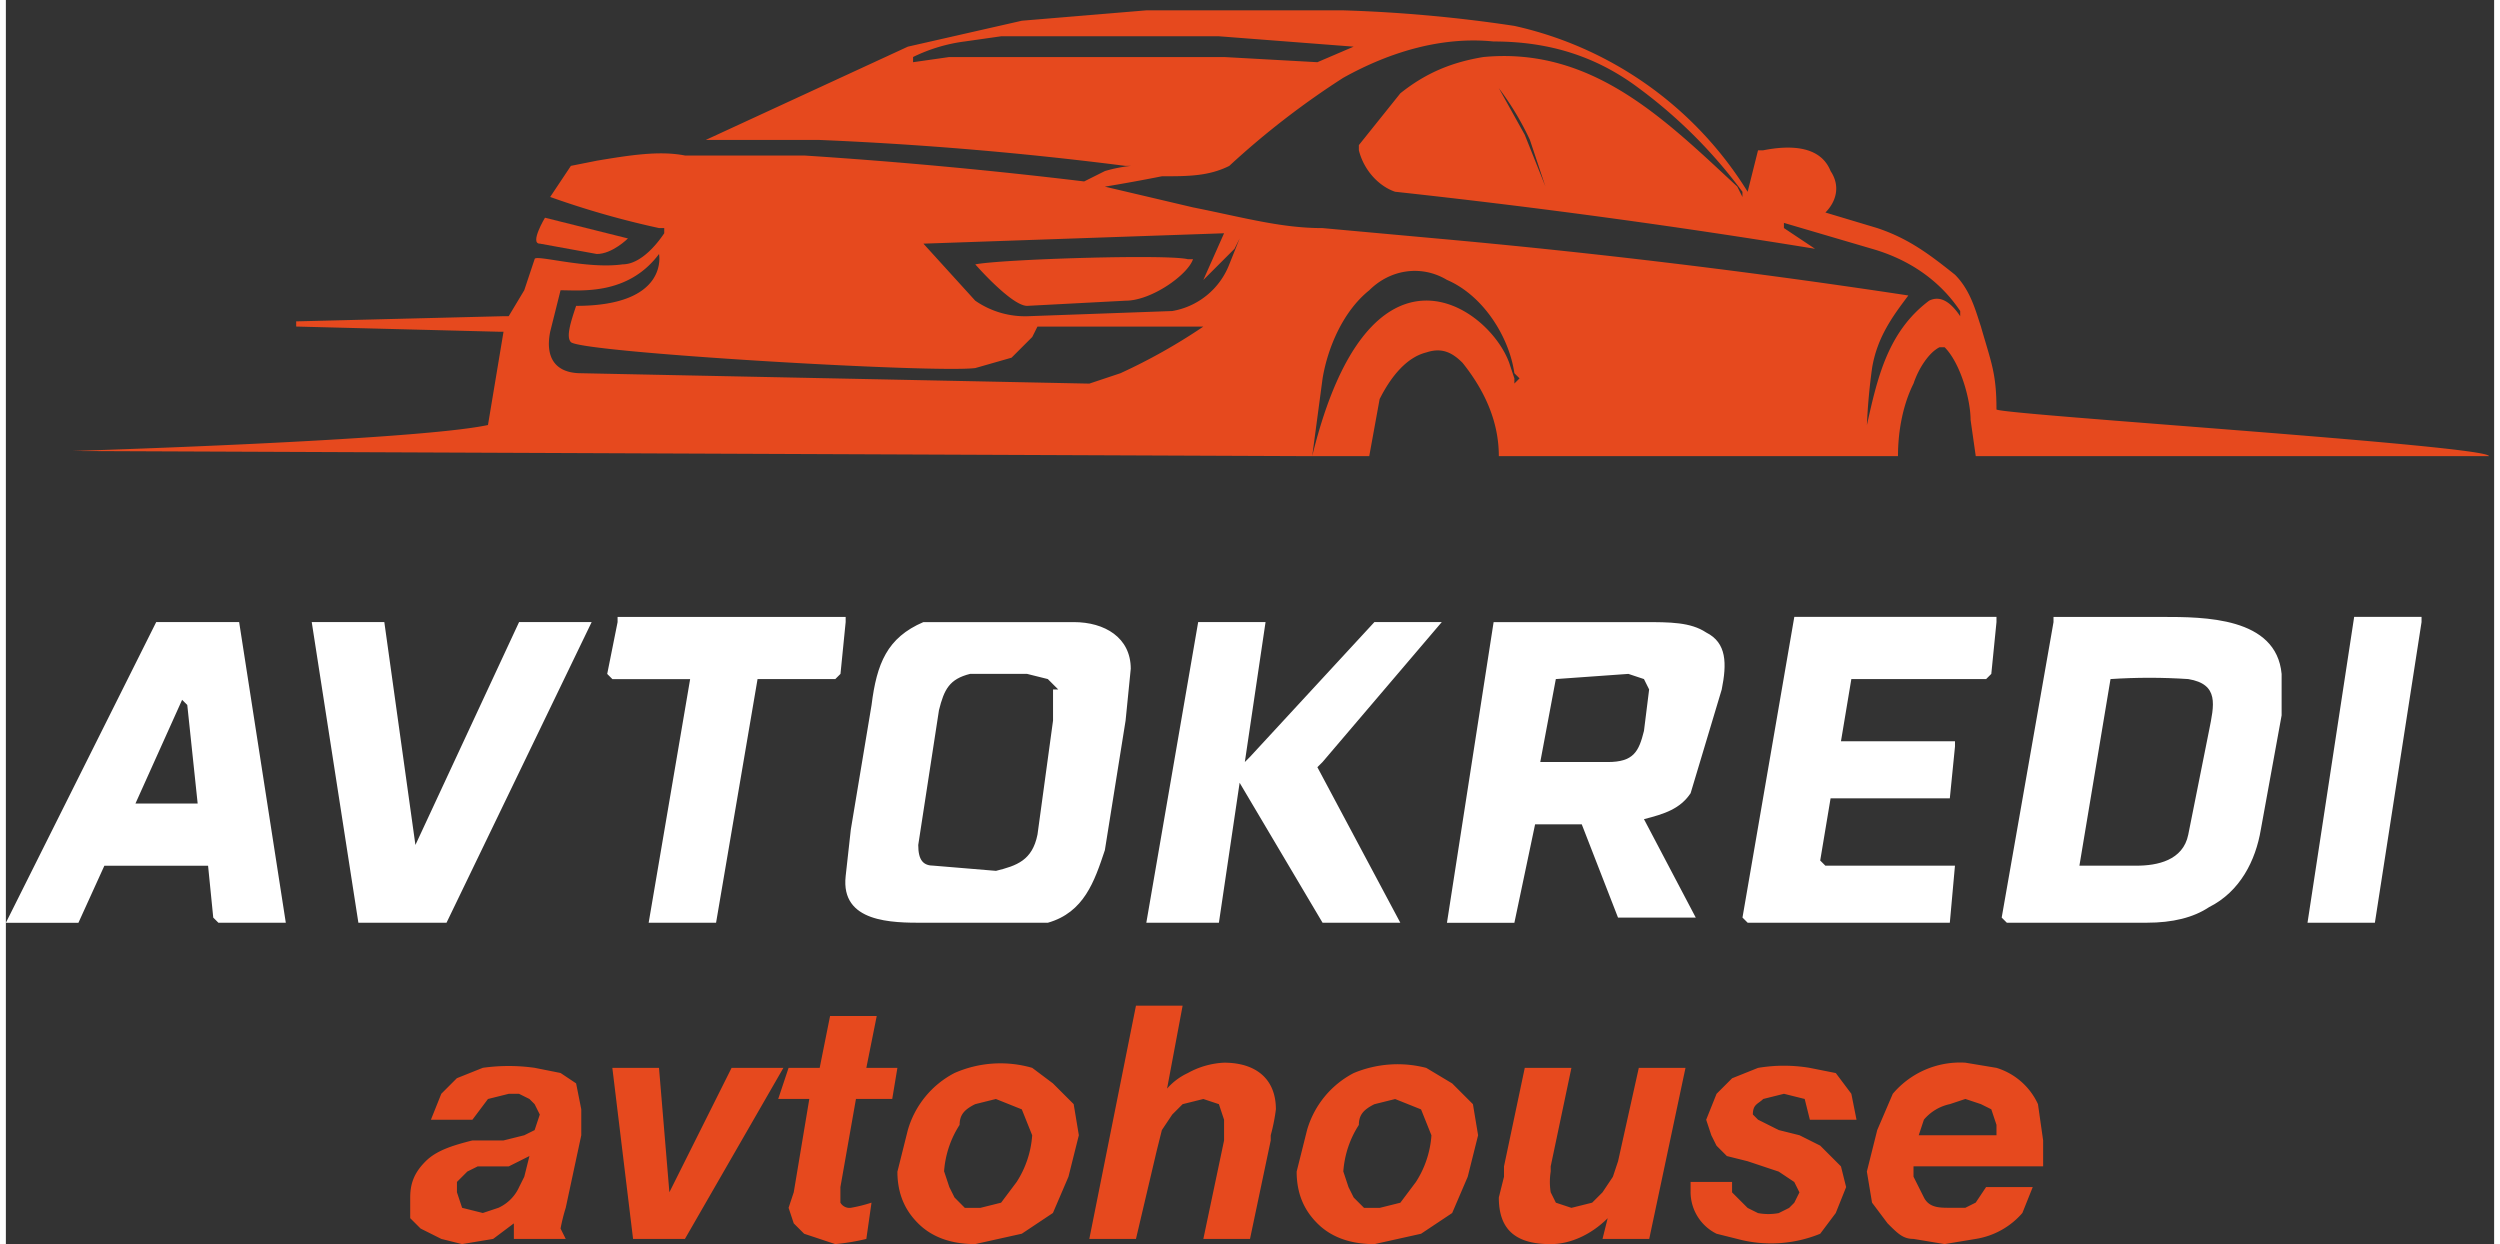 <svg xmlns="http://www.w3.org/2000/svg" width="63.9" height="31.8" viewBox="0 0 64 32" xmlns:v="https://spartan.by"><rect x="0" y="0" width="64" height="32" fill="#333333" stroke="none"/><path d="M39.467 19.6H41.2c.667 0 .8-.267.933-.8l.133-1.067-.133-.267-.4-.133-1.867.133-.4 2.133zm-34.8-1.467L4.533 18l-1.2 2.667h1.6l-.267-2.533zm48.8 4.133H54.8c.533 0 1.2-.133 1.333-.8l.533-2.667c.133-.667.267-1.2-.533-1.333-.666-.044-1.334-.044-2 0l-.8 4.8h.133zm-26.4-4.533l-.267-.267-.533-.133H24.8c-.533.133-.667.4-.8.933l-.533 3.467c0 .4.133.533.4.533l1.6.133c.533-.133.933-.267 1.067-.933l.4-2.933v-.8zM60.4 15.867h1.733V16c0-.133 0 0 0 0l-1.2 7.733H59.2l1.2-7.867zm-14.4 0h5.2V16l-.133 1.333-.133.133h-3.467l-.267 1.6h2.933v.133L50 20.533h-3.067l-.267 1.6.133.133h3.333L50 23.733h-5.2l-.133-.133L46 15.867zm5.467 7.867l-.133-.133 1.333-7.6v-.133h2.8c1.067 0 2.933 0 3.067 1.467V18.4L58 21.333c-.133.8-.533 1.6-1.333 2-.4.267-.933.4-1.6.4h-3.6zm-44.267 0H5.467l-.133-.133-.133-1.333H2.533l-.667 1.467H0L3.867 16H6l1.2 7.733zm4.133 0H9.067L7.867 16h1.867l.8 5.733L13.2 16h1.867l-3.733 7.733zm25.733 0l1.2-7.733h3.867c.667 0 1.2 0 1.6.267.533.267.533.8.4 1.467l-.8 2.667c-.267.4-.667.533-1.2.667l1.333 2.533h-2l-.933-2.4h-1.2l-.533 2.533h-1.733zm-18.8 0h-1.733l1.067-6.267h-2l-.133-.133.267-1.333v-.133H21.6V16l-.133 1.333-.133.133h-2l-1.067 6.267zm13.467-3.6l-.533 3.6h-1.867L30.667 16H32.4l-.533 3.6.133-.133L35.2 16h1.733l-3.067 3.6-.133.133 2.133 4h-2l-2.133-3.6zm-8.133 3.6c-.8 0-2.133 0-2-1.2l.133-1.2.533-3.2c.133-1.067.4-1.733 1.333-2.133h3.867c.8 0 1.467.4 1.467 1.2l-.133 1.333-.533 3.333c-.267.8-.533 1.6-1.467 1.867h-3.2" fill="#fff"/><g fill="#e6491e"><path d="M23.333 1.6l.933-.133h7.067l2.4.133.933-.4L31.2.933h-5.6l-.933.133c-.463.059-.914.195-1.333.4V1.6zM39.6 4.8l-.4-1.2c-.219-.472-.487-.918-.8-1.333l.667 1.2L39.6 4.8zM26.267 7.867c-.4 0-1.333-1.067-1.333-1.067.667-.133 4.933-.267 5.467-.133h.133c-.133.4-1.067 1.067-1.733 1.067l-2.533.133zM30.8 7.2l.533-1.2-7.733.267 1.333 1.467a2.25 2.25 0 0 0 1.333.4L30 8a1.92 1.92 0 0 0 1.467-1.2l.267-.667-.133.267-.8.8zm-14-.667c-.8 1.067-2 .933-2.533.933L14 8.533c-.133.667.133 1.067.8 1.067l13.067.267.8-.267A14.8 14.8 0 0 0 30.8 8.4h-4.267l-.133.267-.533.533-.933.267c-1.067.133-10.133-.4-10.4-.667-.133-.133 0-.533.133-.933 2.4 0 2.133-1.333 2.133-1.333V6.4v.133zm28.933-.667l.8.533a202.8 202.8 0 0 0-10.8-1.467c-.4-.133-.8-.533-.933-1.067v-.133L35.867 2.4c.667-.533 1.333-.8 2.133-.933 2.8-.267 4.667 1.6 6.533 3.333l.133.267v-.133A12.64 12.64 0 0 0 42 2.267c-1.067-.8-2.267-1.2-3.733-1.2C36.933.933 35.6 1.333 34.4 2a21.2 21.2 0 0 0-2.933 2.267c-.533.267-1.067.267-1.733.267-.487.097-.976.186-1.467.267l2.267.533c1.333.267 2.267.533 3.333.533l2.933.267A199.2 199.2 0 0 1 48.933 7.6c-.4.533-.8 1.067-.933 1.867-.067.487-.112.976-.133 1.467.267-1.2.533-2.4 1.6-3.2.267-.133.533 0 .8.4V8c-.533-.8-1.333-1.333-2.267-1.6l-2.267-.667v.133zm-44 5.733s8.8-.267 10.667-.667l.4-2.4h-.133l-5.2-.133v-.133l5.333-.133h.133l.4-.667.267-.8c0-.133 1.333.267 2.267.133.4 0 .8-.4 1.067-.8v-.133H16.8c-.95-.206-1.885-.474-2.8-.8l.533-.8.667-.133C16 4 16.8 3.867 17.467 4h3.067a130.4 130.4 0 0 1 7.2.667l.533-.267c.218-.065.441-.109.667-.133H28.8c-2.612-.334-5.236-.557-7.867-.667h-3.067H18l5.2-2.4 2.933-.667 3.2-.267H34.4c1.473.046 2.943.179 4.4.4 2.494.554 4.658 2.093 6 4.267l.267-1.067h.133c.667-.133 1.467-.133 1.733.533.267.4.133.8-.133 1.067l1.333.4c.8.267 1.333.667 2 1.2.4.4.533.933.667 1.333.267.933.4 1.2.4 2.133.133.133 12.667.933 12.667 1.2h-13.2l-.133-.933c0-.533-.267-1.467-.667-1.867h-.133c-.267.133-.533.533-.667.933-.267.533-.4 1.2-.4 1.867H38.4c0-.933-.4-1.733-.933-2.4-.267-.267-.533-.4-.933-.267-.533.133-.933.667-1.2 1.2l-.267 1.467H33.6c1.467-6 4.533-3.867 5.067-2.4l.133.4v.133l.133-.133L38.8 9.6c-.133-.933-.8-2-1.733-2.4-.667-.4-1.467-.267-2 .267C34.4 8 34 8.933 33.867 9.733l-.267 2L1.733 11.6"/><path d="M13.733 6.267c-.267 0 .133-.667.133-.667L16 6.133s-.4.4-.8.4l-1.467-.267" fill-rule="evenodd"/><path d="M13.467 29.733l-.133.533-.133.267c-.107.237-.297.426-.533.533l-.4.133-.533-.133-.133-.4V30.4l.267-.267.267-.133h.8l.533-.267zm-2.533-.933H12l.4-.533.533-.133h.267l.267.133.133.133.133.267-.133.4-.267.133-.533.133H12c-.533.133-.933.267-1.2.533s-.4.533-.4.933v.533l.267.267.533.267.533.133.8-.133.533-.4v.4H14.4l-.133-.267c.034-.18.078-.358.133-.533l.4-1.867v-.667l-.133-.667-.4-.267-.667-.133a4.8 4.8 0 0 0-1.333 0l-.667.267-.4.4-.267.667m6.533 3.067l2.533-4.4h-1.333l-1.6 3.2-.267-3.2h-1.2l.533 4.4h1.333m4.667-4.4l.267-1.333h-1.2l-.267 1.333h-.8l-.267.8h.8l-.4 2.4-.133.4.133.4.267.267.4.133.4.133c.27-.025.537-.069.8-.133l.133-.933c-.174.057-.353.102-.533.133-.108.014-.213-.039-.267-.133v-.4l.4-2.267h.933l.133-.8h-.8m.8 2.667c0 .667.267 1.067.533 1.333.4.4.933.533 1.467.533l1.2-.267.8-.533.4-.933.267-1.067-.133-.8-.533-.533-.533-.4c-.662-.192-1.37-.145-2 .133a2.4 2.4 0 0 0-1.2 1.467l-.267 1.067zm1.2 0c.03-.427.167-.84.4-1.2 0-.267.133-.4.4-.533l.533-.133.667.267.267.667c-.03.427-.167.84-.4 1.2l-.4.533-.533.133h-.4L24.4 30.8l-.133-.267-.133-.4m4.933-4.267l-1.2 6h1.2L29.6 29.6l.133-.533.267-.4.267-.267.533-.133.4.133.133.4v.533l-.533 2.533H32l.533-2.533V29.2a4.8 4.8 0 0 0 .133-.667c0-.8-.533-1.2-1.333-1.2-.327.016-.647.107-.933.267a1.6 1.6 0 0 0-.533.4l.4-2.133h-1.2m4.133 4.267c0 .667.267 1.067.533 1.333.4.4.933.533 1.467.533l1.2-.267.8-.533.4-.933.267-1.067-.133-.8-.533-.533-.667-.4c-.62-.161-1.276-.114-1.867.133a2.4 2.4 0 0 0-1.2 1.467l-.267 1.067zm1.2 0c.03-.427.167-.84.4-1.2 0-.267.133-.4.4-.533l.533-.133.667.267.267.667c-.03.427-.167.84-.4 1.2l-.4.533-.533.133h-.4l-.267-.267-.133-.267-.133-.4m7.867 1.733l.933-4.4H42l-.533 2.4-.133.4-.267.4-.267.267-.533.133-.4-.133-.133-.267c-.028-.177-.028-.357 0-.533V30l.533-2.533h-1.2L38.533 30v.267l-.133.533c0 .8.4 1.2 1.333 1.2.533 0 1.067-.267 1.467-.667l-.133.533h1.2M46.4 28.8h1.2l-.133-.667-.4-.533-.667-.133a4 4 0 0 0-1.333 0l-.667.267-.4.4-.267.667.133.4.133.267.267.267.533.133.8.267.4.267.133.267-.133.267-.133.133-.267.133c-.176.033-.357.033-.533 0l-.267-.133-.267-.267-.133-.133V30.4h-1.067v.267A1.2 1.2 0 0 0 44 31.733l.533.133c.706.191 1.456.144 2.133-.133l.4-.533.267-.667L47.2 30l-.267-.267-.267-.267-.533-.267-.533-.133-.533-.267-.133-.133c0-.267.133-.267.267-.4l.533-.133.533.133.133.533m2.667 1.2H52.4v-.667l-.133-.933c-.206-.449-.594-.788-1.067-.933l-.8-.133c-.714-.043-1.405.254-1.867.8l-.4.933-.267 1.067.133.8.4.533c.267.267.4.4.667.4l.8.133.8-.133a2 2 0 0 0 1.2-.667l.267-.667h-1.2l-.267.4-.267.133H50c-.267 0-.533 0-.667-.267l-.267-.533V30zm2.133-.8h-2l.133-.4a1.2 1.2 0 0 1 .667-.4l.4-.133.4.133.267.133.133.4v.267"/></g></svg>
